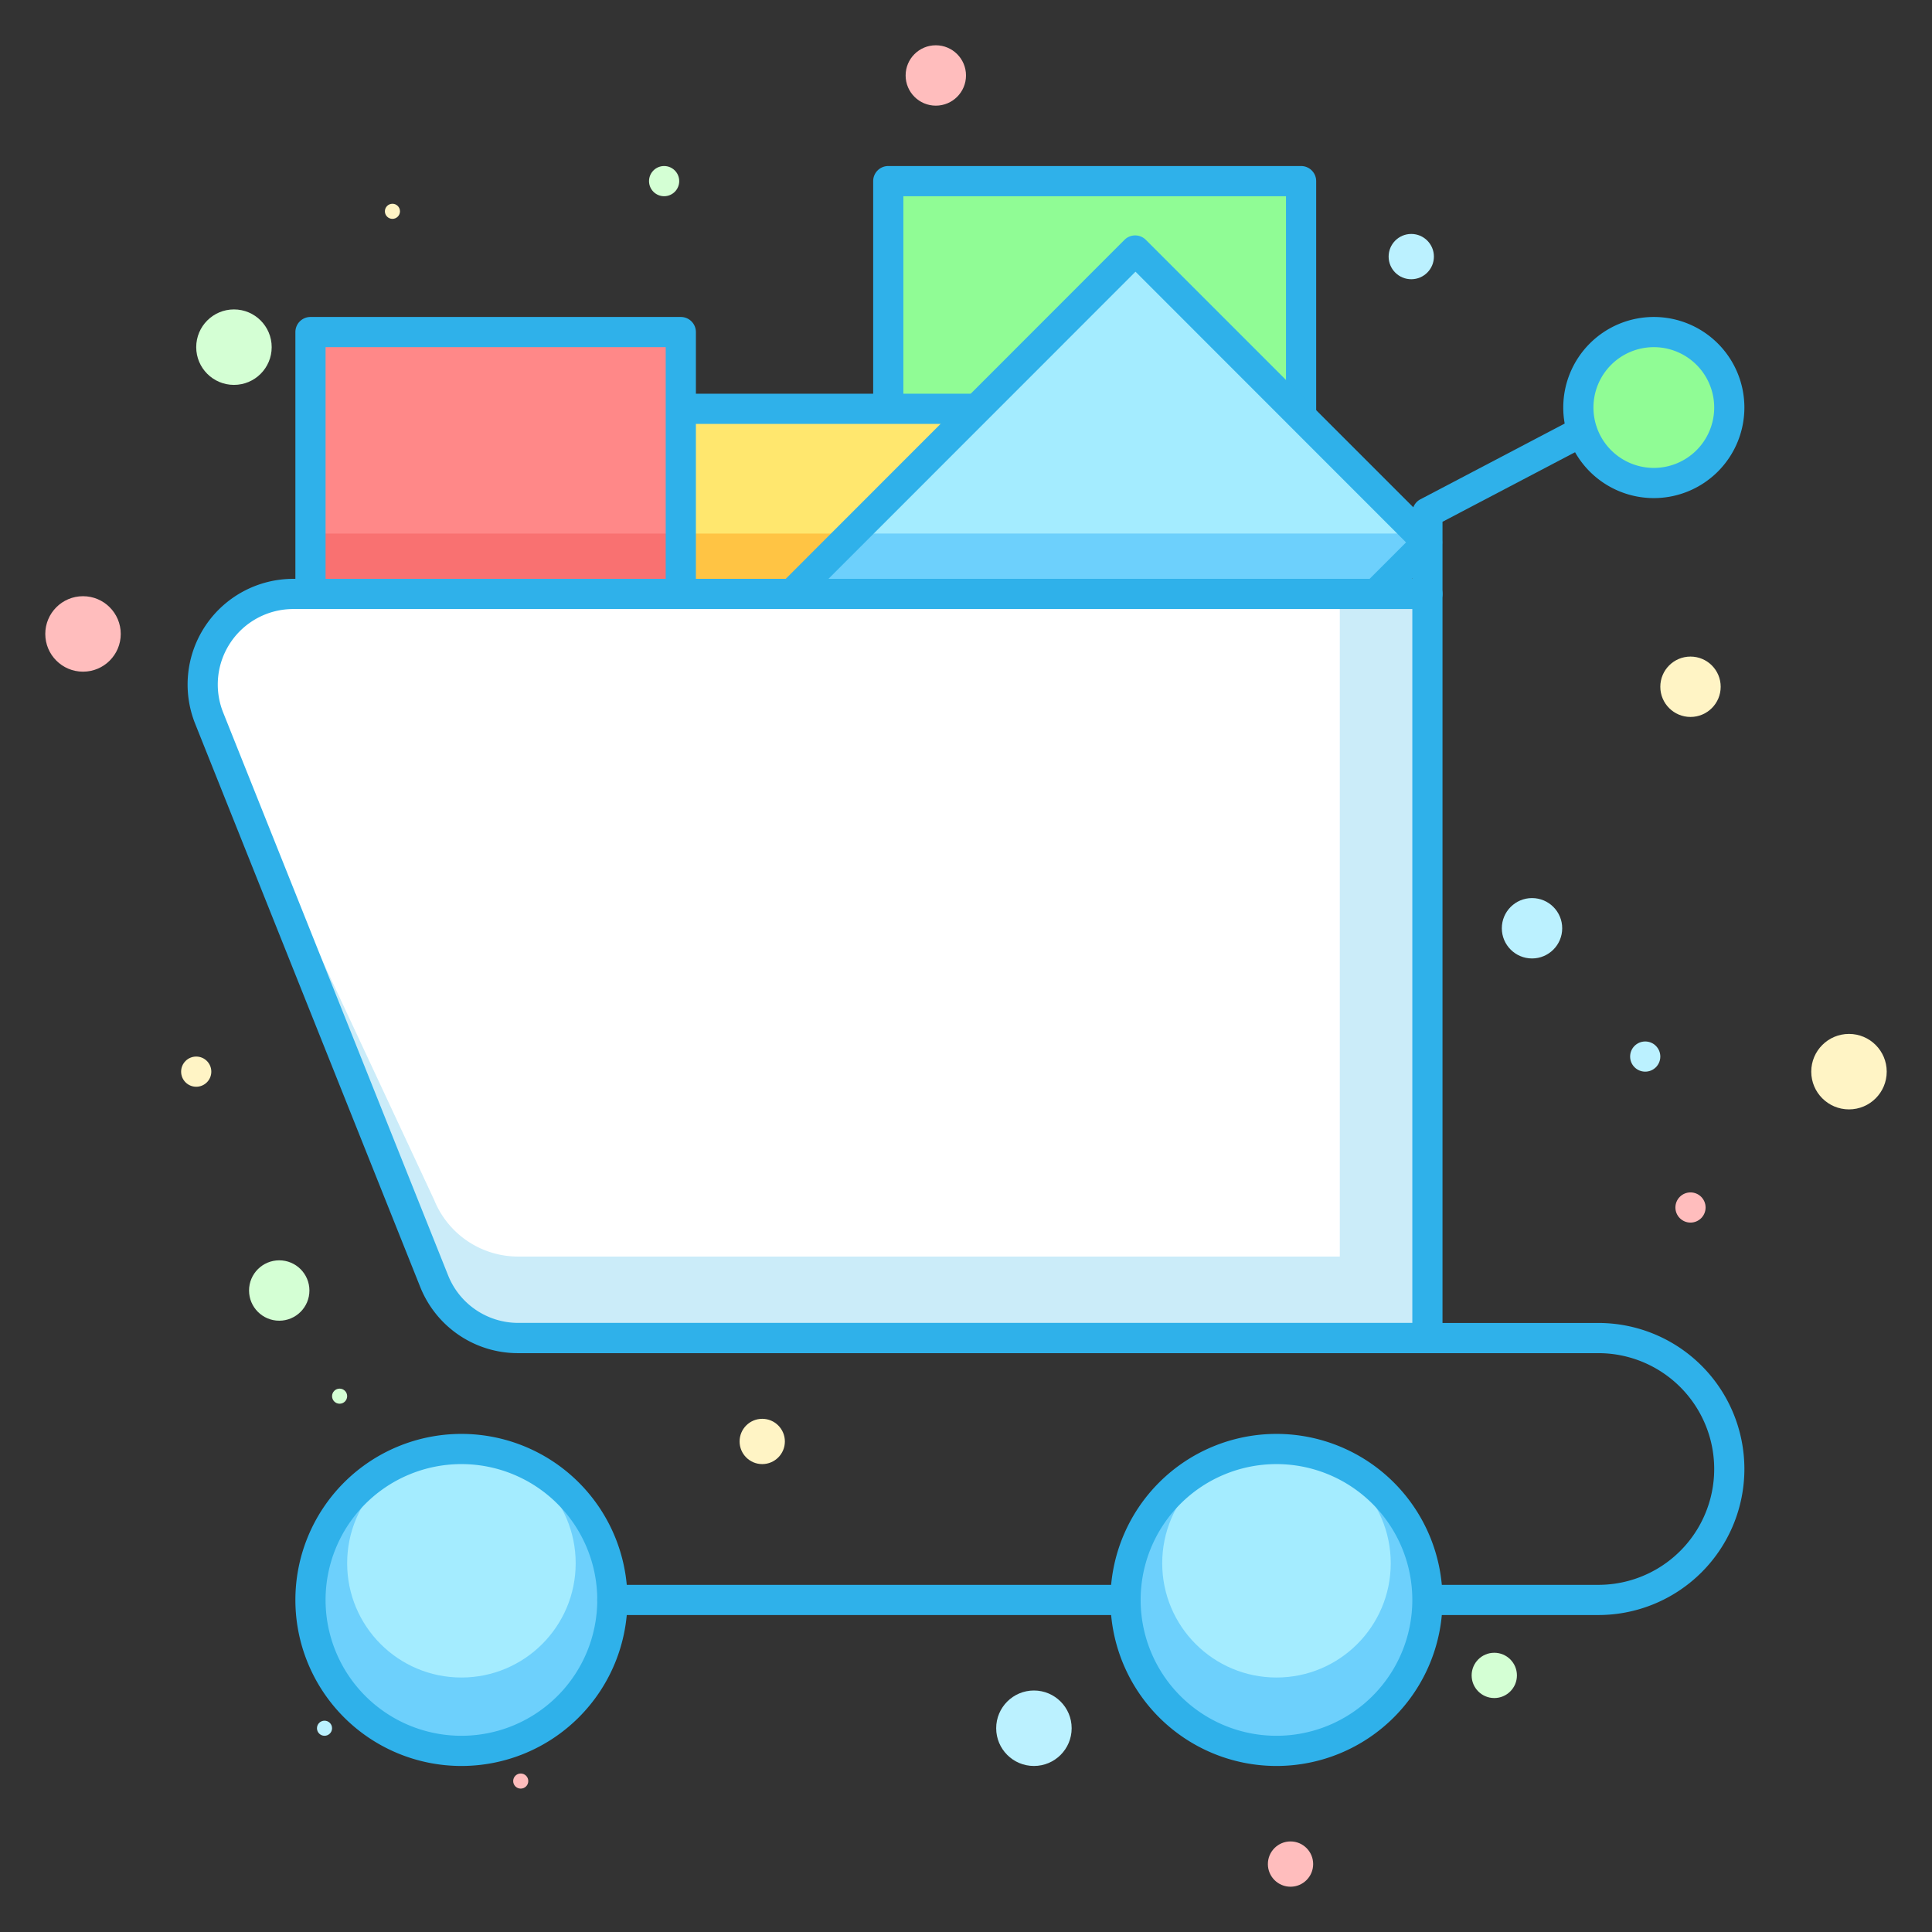 <svg xmlns="http://www.w3.org/2000/svg" viewBox="0 0 256 256"><rect x="0" y="0" width="256" height="256" fill="#333333" stroke="none"/><defs><style>.cls-1{fill:#90fc95;}.cls-2{fill:#2fb1ea;}.cls-3{fill:#ffe76e;}.cls-4{fill:#ffc444;}.cls-5{fill:#a4ecff;}.cls-6{fill:#6dd0fc;}.cls-7{fill:#f88;}.cls-8{fill:#f97171;}.cls-9{fill:#cbecf9;}.cls-10{fill:#fff;}.cls-11{fill:#d4ffd4;}.cls-12{fill:#ffbdbd;}.cls-13{fill:#bbf1ff;}.cls-14{fill:#fff4c5;}</style></defs><title>business economic finance interprise company cart</title><g id="Layer_2" data-name="Layer 2"><rect class="cls-1" x="117.69" y="24" width="54.7" height="54.7"/><path class="cls-2" d="M172.4,80.7h-54.7a2,2,0,0,1-2-2V24a2,2,0,0,1,2-2h54.7a2,2,0,0,1,2,2V78.7A2,2,0,0,1,172.4,80.7Zm-52.7-4h50.7V26h-50.7Z"/><rect class="cls-3" x="83.46" y="54.17" width="49.07" height="49.07"/><rect class="cls-4" x="83.46" y="70.7" width="49.07" height="32.54"/><path class="cls-2" d="M132.53,105.24H83.46a2,2,0,0,1-2-2V54.17a2,2,0,0,1,2-2h49.07a2,2,0,0,1,2,2v49.07A2,2,0,0,1,132.53,105.24Zm-47.07-4h45.07V56.17H85.46Z"/><rect class="cls-5" x="115.5" y="41.37" width="54.7" height="76.22" transform="translate(98.04 -77.73) rotate(45)"/><polygon class="cls-6" points="135.24 125.77 189.14 71.87 187.97 70.7 112.95 70.7 96.56 87.09 135.24 125.77"/><path class="cls-2" d="M135.24,127.77a2,2,0,0,1-1.41-.59L95.15,88.5a2,2,0,0,1,0-2.83L149,31.78a2,2,0,0,1,2.83,0l38.68,38.68a2,2,0,0,1,0,2.83l-53.9,53.9A2,2,0,0,1,135.24,127.77ZM99.39,87.09l35.85,35.85,51.07-51.07L150.46,36Z"/><rect class="cls-7" x="41.14" y="44" width="49.07" height="49.07"/><rect class="cls-8" x="41.14" y="70.7" width="49.07" height="22.37"/><path class="cls-2" d="M90.21,95.07H41.14a2,2,0,0,1-2-2V44a2,2,0,0,1,2-2H90.21a2,2,0,0,1,2,2V93.07A2,2,0,0,1,90.21,95.07Zm-47.07-4H88.21V46H43.14Z"/><path class="cls-9" d="M189.14,177.3H68.67a12,12,0,0,1-11.14-7.55L27.72,95.16A12,12,0,0,1,38.86,78.7H189.14Z"/><path class="cls-10" d="M177.53,166.5H68.67A12,12,0,0,1,57.53,159L27.72,95.16A12,12,0,0,1,38.86,78.7H177.53Z"/><path class="cls-2" d="M189.14,179.3H68.67a13.93,13.93,0,0,1-13-8.8L25.86,95.9a14,14,0,0,1,13-19.2H189.14a2,2,0,0,1,2,2V177.3A2,2,0,0,1,189.14,179.3ZM38.86,80.7a10,10,0,0,0-9.29,13.71L59.38,169a10,10,0,0,0,9.29,6.29H187.14V80.7Z"/><circle class="cls-1" cx="219.14" cy="54" r="10"/><path class="cls-2" d="M219.14,66a12,12,0,1,1,12-12A12,12,0,0,1,219.14,66Zm0-20a8,8,0,1,0,8,8A8,8,0,0,0,219.14,46Z"/><path class="cls-2" d="M189.14,80.7a2,2,0,0,1-2-2V67.93a2,2,0,0,1,1.07-1.77l20.52-10.77a2,2,0,0,1,1.86,3.54L191.14,69.14V78.7A2,2,0,0,1,189.14,80.7Z"/><circle class="cls-6" cx="61.14" cy="212" r="20"/><circle class="cls-5" cx="61.14" cy="207.14" r="15.14"/><path class="cls-2" d="M61.14,234a22,22,0,1,1,22-22A22,22,0,0,1,61.14,234Zm0-40a18,18,0,1,0,18,18A18,18,0,0,0,61.14,194Z"/><path class="cls-2" d="M211.79,214H81.14a2,2,0,0,1,0-4H211.79a15.35,15.35,0,1,0,0-30.7H189.14a2,2,0,0,1,0-4h22.65a19.35,19.35,0,1,1,0,38.7Z"/><circle class="cls-6" cx="169.14" cy="212" r="20"/><circle class="cls-5" cx="169.14" cy="207.14" r="15.14"/><path class="cls-2" d="M169.14,234a22,22,0,1,1,22-22A22,22,0,0,1,169.14,234Zm0-40a18,18,0,1,0,18,18A18,18,0,0,0,169.14,194Z"/><circle class="cls-11" cx="31" cy="46" r="5"/><circle class="cls-11" cx="37" cy="171" r="4"/><circle class="cls-11" cx="198" cy="222" r="3"/><circle class="cls-11" cx="88" cy="24" r="2"/><circle class="cls-11" cx="45" cy="185" r="1"/><circle class="cls-12" cx="11" cy="84" r="5"/><circle class="cls-12" cx="124" cy="10" r="4"/><circle class="cls-12" cx="171" cy="247" r="3"/><circle class="cls-12" cx="224" cy="160" r="2"/><circle class="cls-12" cx="69" cy="236" r="1"/><circle class="cls-13" cx="137" cy="229" r="5"/><circle class="cls-13" cx="203" cy="123" r="4"/><circle class="cls-13" cx="187" cy="34" r="3"/><circle class="cls-13" cx="218" cy="140" r="2"/><circle class="cls-13" cx="43" cy="229" r="1"/><circle class="cls-14" cx="245" cy="142" r="5"/><circle class="cls-14" cx="224" cy="91" r="4"/><circle class="cls-14" cx="101" cy="191" r="3"/><circle class="cls-14" cx="26" cy="142" r="2"/><circle class="cls-14" cx="52" cy="28" r="1"/></g></svg>